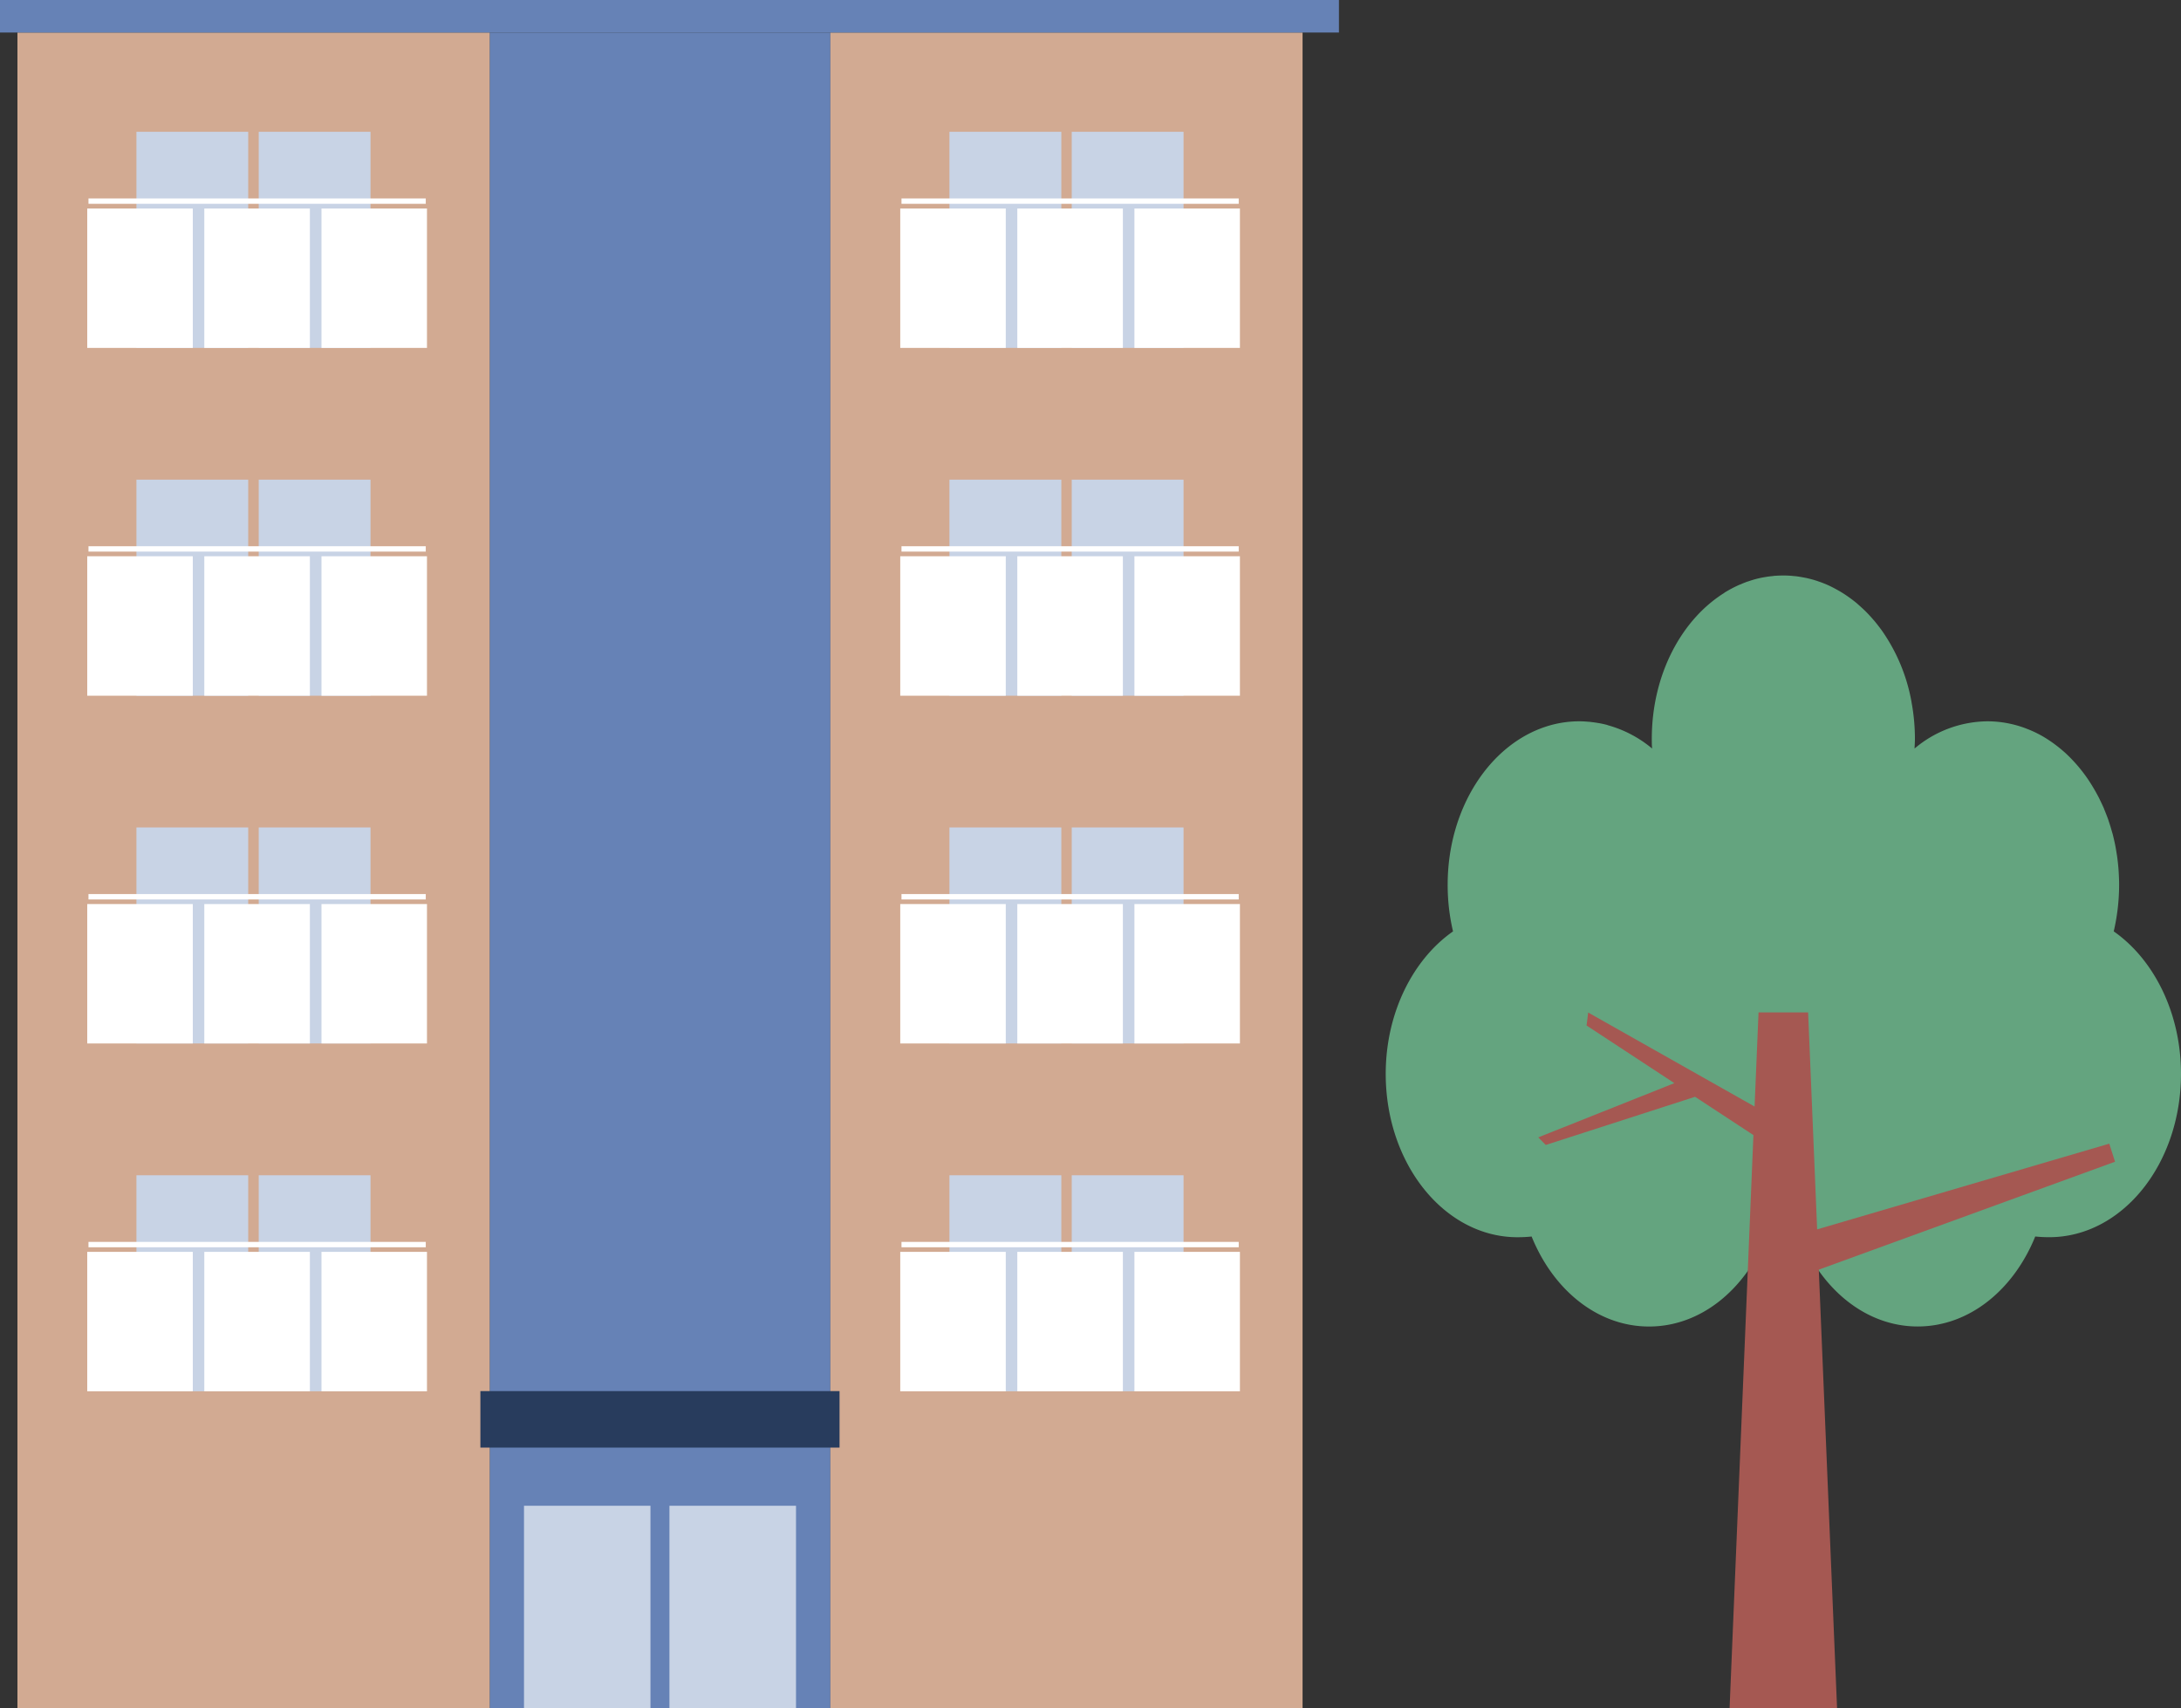 <svg id="welfare-sec01-4" xmlns="http://www.w3.org/2000/svg" xmlns:xlink="http://www.w3.org/1999/xlink" width="235.411" height="184.382" viewBox="0 0 235.411 184.382">
  <rect x="0" y="0" width="235.411" height="184.382" fill="#333333" stroke="none"/>
  <defs>
    <clipPath id="clip-path">
      <rect id="長方形_14318" data-name="長方形 14318" width="235.411" height="184.382" fill="none"/>
    </clipPath>
  </defs>
  <rect id="長方形_14263" data-name="長方形 14263" width="36.774" height="180.87" transform="translate(52.854 3.512)" fill="#6682b6"/>
  <rect id="長方形_14264" data-name="長方形 14264" width="50.972" height="180.87" transform="translate(1.882 3.512)" fill="#d2aa92"/>
  <rect id="長方形_14265" data-name="長方形 14265" width="50.968" height="180.87" transform="translate(89.628 3.512)" fill="#d2aa92"/>
  <rect id="長方形_14266" data-name="長方形 14266" width="144.523" height="3.512" transform="translate(0 0)" fill="#6682b6"/>
  <rect id="長方形_14267" data-name="長方形 14267" width="13.65" height="21.839" transform="translate(56.559 162.543)" fill="#c8d3e5"/>
  <rect id="長方形_14268" data-name="長方形 14268" width="13.661" height="21.839" transform="translate(72.258 162.543)" fill="#c8d3e5"/>
  <rect id="長方形_14269" data-name="長方形 14269" width="38.766" height="6.098" transform="translate(51.852 150.166)" fill="#283c5d"/>
  <rect id="長方形_14270" data-name="長方形 14270" width="12.065" height="23.323" transform="translate(14.726 51.778)" fill="#c8d3e5"/>
  <rect id="長方形_14271" data-name="長方形 14271" width="12.067" height="23.323" transform="translate(27.925 51.778)" fill="#c8d3e5"/>
  <rect id="長方形_14272" data-name="長方形 14272" width="11.393" height="15.055" transform="translate(9.416 60.046)" fill="#fff"/>
  <rect id="長方形_14273" data-name="長方形 14273" width="11.395" height="15.055" transform="translate(22.053 60.046)" fill="#fff"/>
  <rect id="長方形_14274" data-name="長方形 14274" width="11.387" height="15.055" transform="translate(34.7 60.046)" fill="#fff"/>
  <rect id="長方形_14275" data-name="長方形 14275" width="36.406" height="0.578" transform="translate(9.55 58.965)" fill="#fff"/>
  <rect id="長方形_14276" data-name="長方形 14276" width="12.065" height="23.318" transform="translate(14.726 89.321)" fill="#c8d3e5"/>
  <rect id="長方形_14277" data-name="長方形 14277" width="12.067" height="23.318" transform="translate(27.925 89.321)" fill="#c8d3e5"/>
  <rect id="長方形_14278" data-name="長方形 14278" width="11.393" height="15.049" transform="translate(9.416 97.59)" fill="#fff"/>
  <rect id="長方形_14279" data-name="長方形 14279" width="11.395" height="15.049" transform="translate(22.053 97.59)" fill="#fff"/>
  <rect id="長方形_14280" data-name="長方形 14280" width="11.387" height="15.049" transform="translate(34.7 97.59)" fill="#fff"/>
  <rect id="長方形_14281" data-name="長方形 14281" width="36.406" height="0.583" transform="translate(9.55 96.511)" fill="#fff"/>
  <rect id="長方形_14282" data-name="長方形 14282" width="12.065" height="23.32" transform="translate(14.726 126.867)" fill="#c8d3e5"/>
  <rect id="長方形_14283" data-name="長方形 14283" width="12.067" height="23.32" transform="translate(27.925 126.867)" fill="#c8d3e5"/>
  <rect id="長方形_14284" data-name="長方形 14284" width="11.393" height="15.052" transform="translate(9.416 135.135)" fill="#fff"/>
  <rect id="長方形_14285" data-name="長方形 14285" width="11.395" height="15.052" transform="translate(22.053 135.135)" fill="#fff"/>
  <rect id="長方形_14286" data-name="長方形 14286" width="11.387" height="15.052" transform="translate(34.7 135.135)" fill="#fff"/>
  <rect id="長方形_14287" data-name="長方形 14287" width="36.406" height="0.58" transform="translate(9.55 134.059)" fill="#fff"/>
  <rect id="長方形_14288" data-name="長方形 14288" width="12.065" height="23.329" transform="translate(14.726 14.227)" fill="#c8d3e5"/>
  <rect id="長方形_14289" data-name="長方形 14289" width="12.067" height="23.329" transform="translate(27.925 14.227)" fill="#c8d3e5"/>
  <rect id="長方形_14290" data-name="長方形 14290" width="11.393" height="15.049" transform="translate(9.416 22.507)" fill="#fff"/>
  <rect id="長方形_14291" data-name="長方形 14291" width="11.395" height="15.049" transform="translate(22.053 22.507)" fill="#fff"/>
  <rect id="長方形_14292" data-name="長方形 14292" width="11.387" height="15.049" transform="translate(34.7 22.507)" fill="#fff"/>
  <rect id="長方形_14293" data-name="長方形 14293" width="36.406" height="0.577" transform="translate(9.55 21.423)" fill="#fff"/>
  <rect id="長方形_14294" data-name="長方形 14294" width="12.078" height="23.323" transform="translate(102.48 51.778)" fill="#c8d3e5"/>
  <rect id="長方形_14295" data-name="長方形 14295" width="12.07" height="23.323" transform="translate(115.679 51.778)" fill="#c8d3e5"/>
  <rect id="長方形_14296" data-name="長方形 14296" width="11.39" height="15.055" transform="translate(97.17 60.046)" fill="#fff"/>
  <rect id="長方形_14297" data-name="長方形 14297" width="11.393" height="15.055" transform="translate(109.807 60.046)" fill="#fff"/>
  <rect id="長方形_14298" data-name="長方形 14298" width="11.387" height="15.055" transform="translate(122.447 60.046)" fill="#fff"/>
  <rect id="長方形_14299" data-name="長方形 14299" width="36.4" height="0.578" transform="translate(97.304 58.965)" fill="#fff"/>
  <rect id="長方形_14300" data-name="長方形 14300" width="12.078" height="23.318" transform="translate(102.48 89.321)" fill="#c8d3e5"/>
  <rect id="長方形_14301" data-name="長方形 14301" width="12.07" height="23.318" transform="translate(115.679 89.321)" fill="#c8d3e5"/>
  <rect id="長方形_14302" data-name="長方形 14302" width="11.39" height="15.049" transform="translate(97.17 97.59)" fill="#fff"/>
  <rect id="長方形_14303" data-name="長方形 14303" width="11.393" height="15.049" transform="translate(109.807 97.59)" fill="#fff"/>
  <rect id="長方形_14304" data-name="長方形 14304" width="11.387" height="15.049" transform="translate(122.447 97.59)" fill="#fff"/>
  <rect id="長方形_14305" data-name="長方形 14305" width="36.4" height="0.583" transform="translate(97.304 96.511)" fill="#fff"/>
  <rect id="長方形_14306" data-name="長方形 14306" width="12.078" height="23.32" transform="translate(102.48 126.867)" fill="#c8d3e5"/>
  <rect id="長方形_14307" data-name="長方形 14307" width="12.07" height="23.32" transform="translate(115.679 126.867)" fill="#c8d3e5"/>
  <rect id="長方形_14308" data-name="長方形 14308" width="11.39" height="15.052" transform="translate(97.17 135.135)" fill="#fff"/>
  <rect id="長方形_14309" data-name="長方形 14309" width="11.393" height="15.052" transform="translate(109.807 135.135)" fill="#fff"/>
  <rect id="長方形_14310" data-name="長方形 14310" width="11.387" height="15.052" transform="translate(122.447 135.135)" fill="#fff"/>
  <rect id="長方形_14311" data-name="長方形 14311" width="36.4" height="0.58" transform="translate(97.304 134.059)" fill="#fff"/>
  <rect id="長方形_14312" data-name="長方形 14312" width="12.078" height="23.329" transform="translate(102.48 14.227)" fill="#c8d3e5"/>
  <rect id="長方形_14313" data-name="長方形 14313" width="12.07" height="23.329" transform="translate(115.679 14.227)" fill="#c8d3e5"/>
  <rect id="長方形_14314" data-name="長方形 14314" width="11.39" height="15.049" transform="translate(97.17 22.507)" fill="#fff"/>
  <rect id="長方形_14315" data-name="長方形 14315" width="11.393" height="15.049" transform="translate(109.807 22.507)" fill="#fff"/>
  <rect id="長方形_14316" data-name="長方形 14316" width="11.387" height="15.049" transform="translate(122.447 22.507)" fill="#fff"/>
  <rect id="長方形_14317" data-name="長方形 14317" width="36.4" height="0.577" transform="translate(97.304 21.423)" fill="#fff"/>
  <g id="グループ_39642" data-name="グループ 39642">
    <g id="グループ_39641" data-name="グループ 39641" clip-path="url(#clip-path)">
      <path id="パス_25222" data-name="パス 25222" d="M228.149,100.548a22.377,22.377,0,0,0,.584-5.042v-.012c0-.433-.019-.863-.043-1.288-.005-.1-.013-.187-.017-.283-.031-.4-.071-.818-.126-1.232-.008-.08-.021-.143-.028-.223-.06-.374-.116-.752-.188-1.121-.011-.052-.019-.1-.031-.163-.084-.4-.174-.8-.274-1.185-.028-.076-.045-.152-.069-.226-.11-.4-.234-.8-.366-1.186v-.013c-.134-.393-.289-.774-.44-1.149a.846.846,0,0,1-.052-.143c-.162-.365-.342-.74-.517-1.1a.435.435,0,0,0-.047-.091,19.709,19.709,0,0,0-1.257-2.108.3.3,0,0,1-.051-.072,16.642,16.642,0,0,0-2.391-2.716c-.013,0-.023-.007-.028-.019a14.354,14.354,0,0,0-1.848-1.4.135.135,0,0,0-.048-.032,11.879,11.879,0,0,0-2.036-1.033l0,0a11.718,11.718,0,0,0-4.351-.848,12.336,12.336,0,0,0-7.873,2.939c.011-.346.039-.693.039-1.042a21.63,21.63,0,0,0-.37-3.981v-.023a19.394,19.394,0,0,0-3.225-7.731.012.012,0,0,1-.011-.011c-.246-.338-.5-.664-.763-.983-.037-.04-.065-.079-.1-.111-.255-.3-.525-.593-.8-.871l-.1-.1c-.278-.27-.561-.524-.847-.775-.008-.012-.028-.024-.04-.039-.29-.239-.576-.458-.883-.676-.055-.041-.123-.084-.182-.128-.291-.2-.581-.386-.884-.557-.075-.043-.147-.086-.222-.124-.3-.169-.612-.329-.939-.48a.97.97,0,0,1-.138-.061c-.307-.13-.62-.253-.931-.353-.052-.02-.108-.043-.163-.059-.339-.112-.676-.2-1.018-.279a1.61,1.61,0,0,0-.223-.047c-.349-.068-.7-.132-1.05-.172-.063-.008-.123-.008-.183-.015a9.837,9.837,0,0,0-1.138-.06c-.293,0-.591.012-.877.032-.084,0-.168.016-.251.028-.218.019-.434.044-.653.08-.08.015-.157.027-.238.039a10.245,10.245,0,0,0-1.694.433,1.183,1.183,0,0,1-.167.048c-.235.091-.477.179-.711.29-.041.012-.076.029-.116.039a13.051,13.051,0,0,0-1.659.876.022.022,0,0,1,0,.013c-4.64,2.894-7.825,8.859-7.825,15.758,0,.349,0,.7.036,1.042a12.68,12.68,0,0,0-4.8-2.521v-.011c-.286-.08-.584-.145-.883-.2-.051-.011-.1-.015-.155-.024-.261-.048-.525-.079-.783-.111a2.563,2.563,0,0,0-.282-.025c-.322-.031-.641-.047-.959-.047a11.533,11.533,0,0,0-3.55.557c-6.129,1.957-10.657,8.859-10.657,17.08v0a21.764,21.764,0,0,0,.579,5.042c-4.319,3.014-7.265,8.785-7.265,15.382,0,9.751,6.37,17.632,14.225,17.632.508,0,1.006-.025,1.522-.076.147.362.3.712.469,1.062,2.462,5.184,7.008,8.652,12.192,8.652H178c5.553,0,10.332-3.956,12.678-9.714a14.931,14.931,0,0,0,1.523.076,9.869,9.869,0,0,0,2.056-.2c2.326,5.83,7.153,9.834,12.732,9.834,5.56,0,10.355-3.956,12.689-9.714a14.528,14.528,0,0,0,1.509.076c7.86,0,14.223-7.881,14.223-17.632,0-6.6-2.946-12.368-7.261-15.382" fill="#64a47f"/>
      <path id="パス_25223" data-name="パス 25223" d="M228.292,125.405l-.624-1.948-31.53,9.249-.975-23.418h-5.352l-.426,10.16L171.424,109.3l-.175,1.4,9.476,6.223-14.69,5.854.811.819,16.113-5.2,6.3,4.133-2.572,61.847h11.6l-1.972-47.321Z" fill="#a55852"/>
    </g>
  </g>
</svg>
